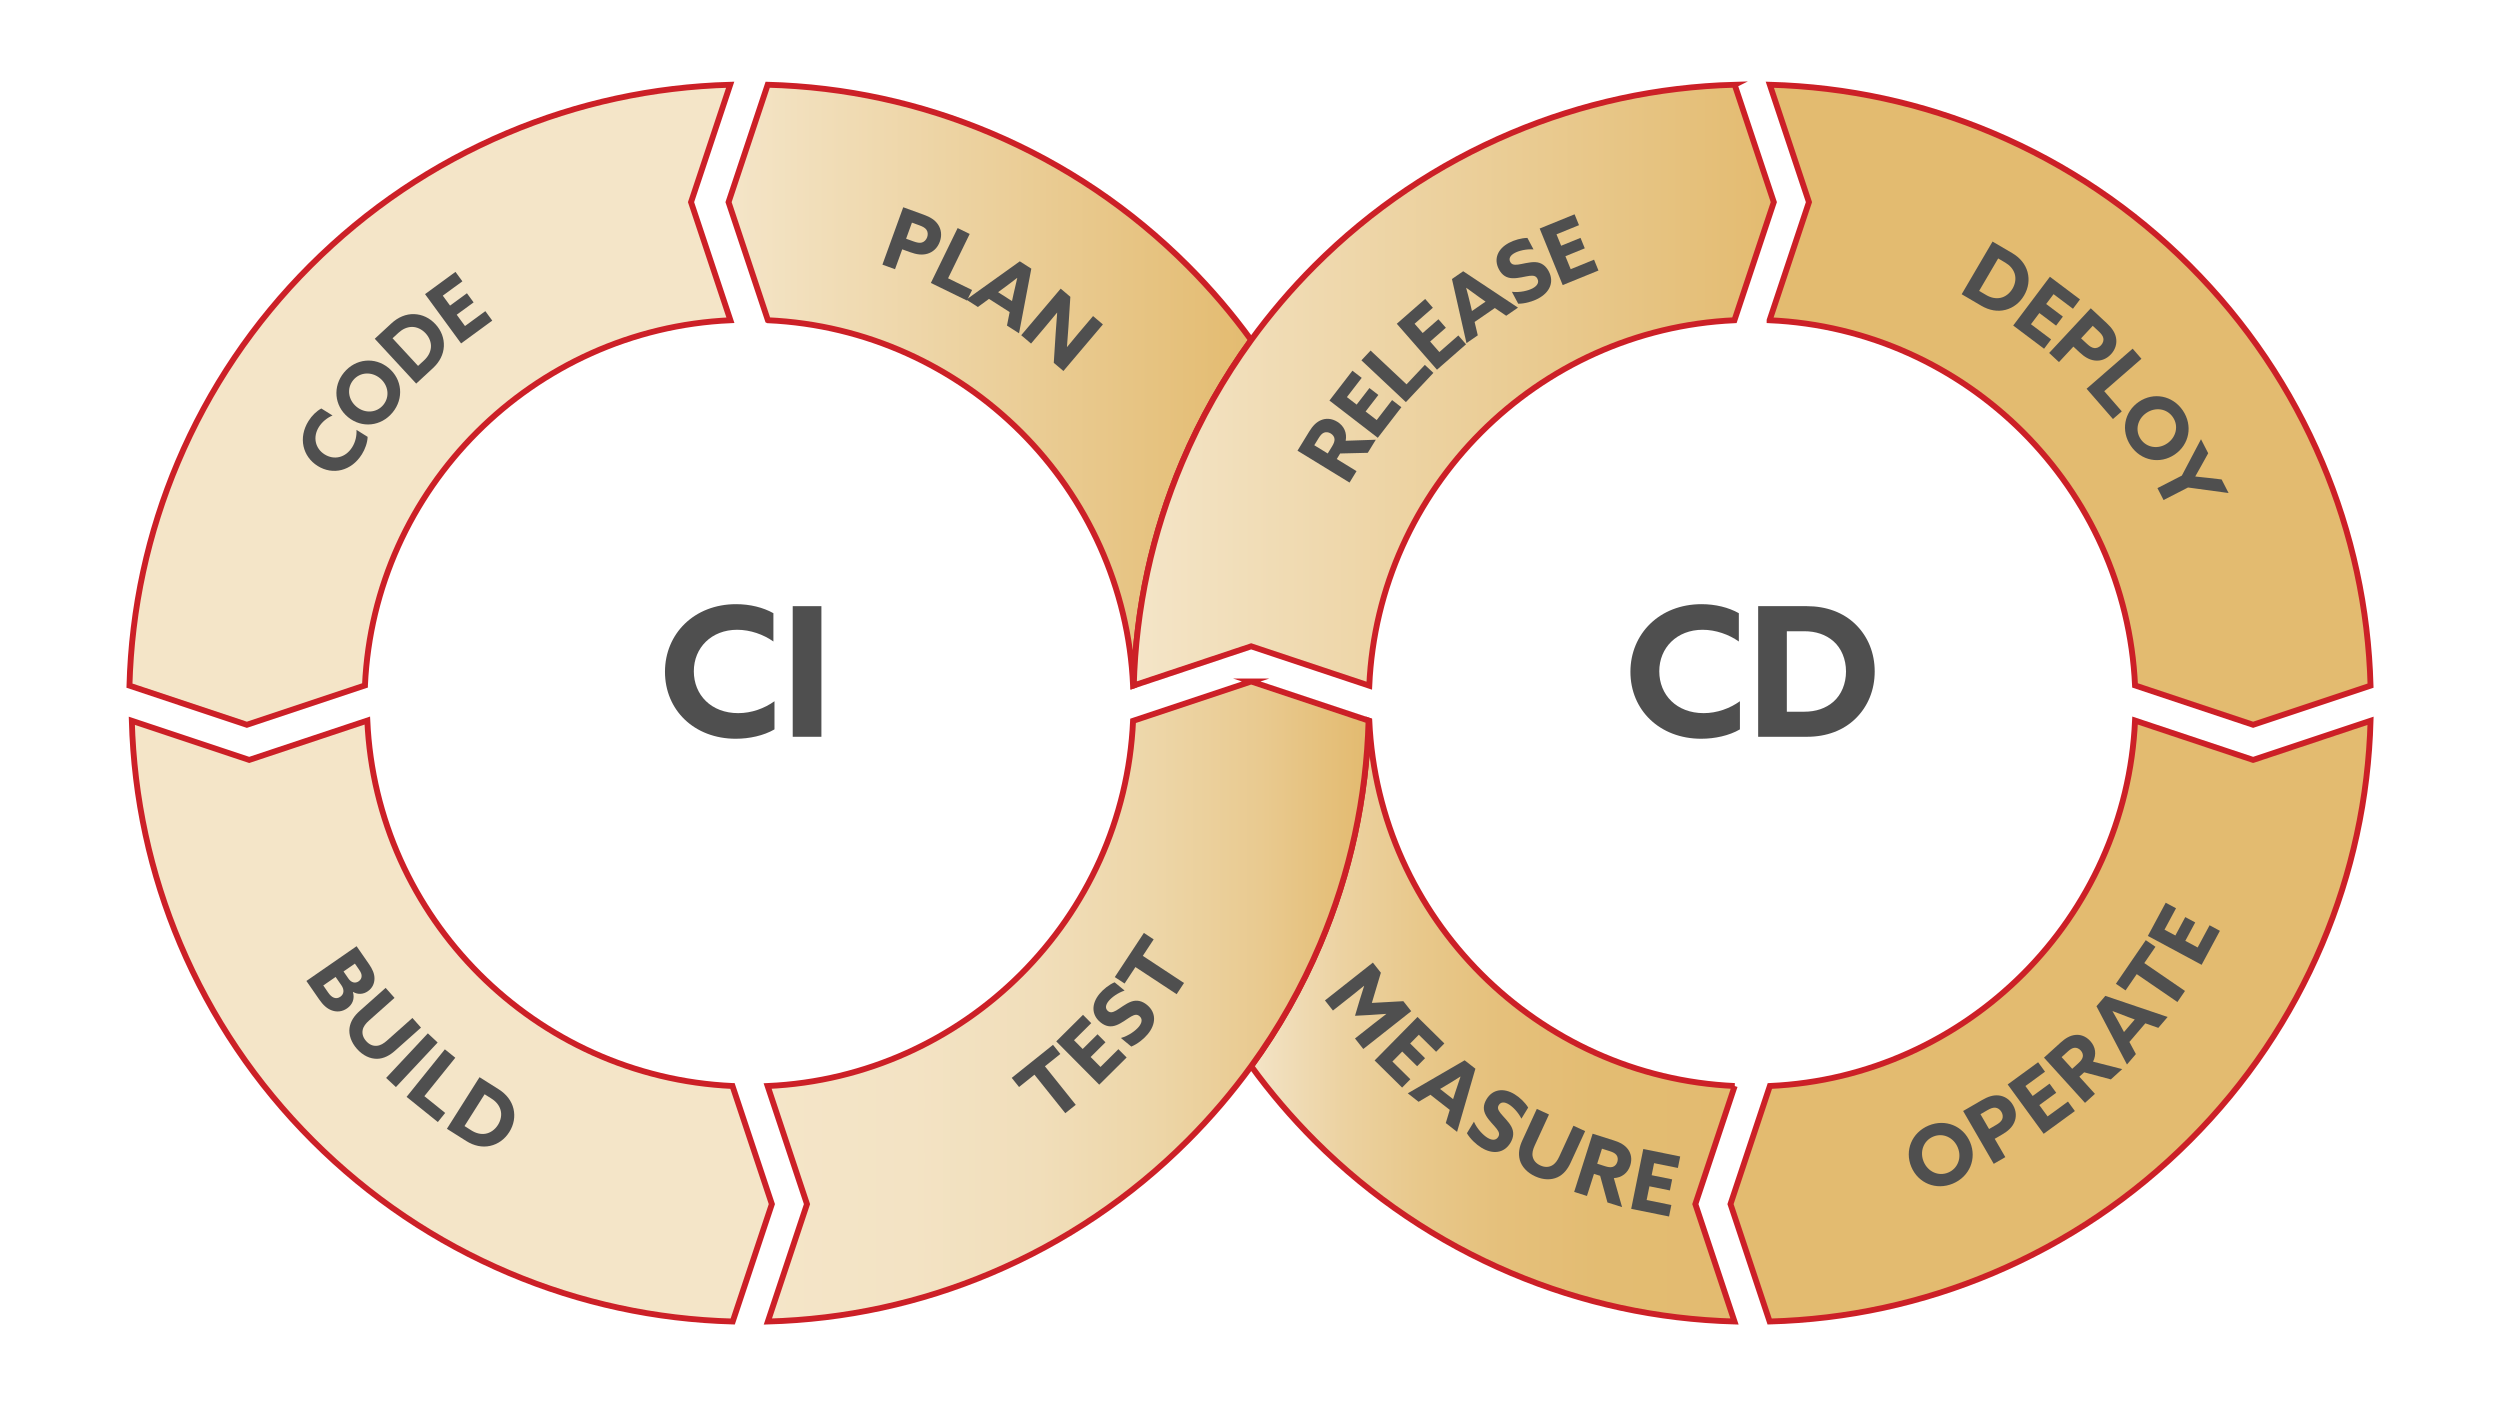 <?xml version="1.0" encoding="UTF-8"?>
<svg xmlns="http://www.w3.org/2000/svg" xmlns:xlink="http://www.w3.org/1999/xlink" id="center_text" data-name="center text" viewBox="0 0 1920 1080">
  <defs>
    <style>
      .cls-1 {
        fill: url(#linear-gradient);
      }

      .cls-1, .cls-2, .cls-3, .cls-4, .cls-5, .cls-6 {
        stroke: #cc2027;
        stroke-miterlimit: 10;
        stroke-width: 4.52px;
      }

      .cls-2 {
        fill: url(#linear-gradient-4);
      }

      .cls-3 {
        fill: #e3bb70;
      }

      .cls-4 {
        fill: url(#linear-gradient-2);
      }

      .cls-5 {
        fill: #f4e5c8;
      }

      .cls-7 {
        fill: #4f4f4f;
        stroke-width: 0px;
      }

      .cls-6 {
        fill: url(#linear-gradient-3);
      }
    </style>
    <linearGradient id="linear-gradient" x1="559.52" y1="295.84" x2="960.9" y2="295.84" gradientUnits="userSpaceOnUse">
      <stop offset="0" stop-color="#f4e5c8"></stop>
      <stop offset="1" stop-color="#e3bb70"></stop>
    </linearGradient>
    <linearGradient id="linear-gradient-2" x1="960.9" y1="784.17" x2="1332.27" y2="784.17" gradientUnits="userSpaceOnUse">
      <stop offset="0" stop-color="#f4e5c8"></stop>
      <stop offset=".05" stop-color="#f1dfbd"></stop>
      <stop offset=".19" stop-color="#ecd2a1"></stop>
      <stop offset=".35" stop-color="#e8c88b"></stop>
      <stop offset=".52" stop-color="#e5c07b"></stop>
      <stop offset=".72" stop-color="#e3bc72"></stop>
      <stop offset="1" stop-color="#e3bb70"></stop>
    </linearGradient>
    <linearGradient id="linear-gradient-3" x1="870.74" y1="295.84" x2="1362.28" y2="295.84" xlink:href="#linear-gradient"></linearGradient>
    <linearGradient id="linear-gradient-4" x1="589.54" y1="769.15" x2="1051.08" y2="769.15" gradientUnits="userSpaceOnUse">
      <stop offset="0" stop-color="#f4e5c8"></stop>
      <stop offset=".24" stop-color="#f3e3c4"></stop>
      <stop offset=".45" stop-color="#f1deba"></stop>
      <stop offset=".64" stop-color="#edd6a8"></stop>
      <stop offset=".82" stop-color="#e9ca90"></stop>
      <stop offset=".99" stop-color="#e3bb71"></stop>
      <stop offset="1" stop-color="#e3bb70"></stop>
    </linearGradient>
  </defs>
  <path class="cls-5" d="M280.29,526.4c6.93-151.59,129.05-273.63,280.66-280.46l-30.23-90.69,30.06-90.17c-59.32,1.65-116.92,14.12-171.4,37.17-56.59,23.94-107.39,58.18-151,101.79-43.61,43.61-77.85,94.41-101.79,151-23.06,54.53-35.54,112.17-37.17,171.54l90.17,30.06,90.7-30.23Z"></path>
  <path class="cls-1" d="M589.76,245.95c151.59,6.93,273.63,129.05,280.46,280.66l.52-.17c1.65-59.32,14.12-116.92,37.17-171.4,14.13-33.4,31.88-64.77,53-93.86-14.66-20.18-30.92-39.28-48.79-57.14-43.61-43.61-94.41-77.85-151-101.79-54.53-23.06-112.17-35.54-171.54-37.17l-30.06,90.17,30.23,90.7Z"></path>
  <path class="cls-5" d="M562.55,834.05c-151.59-6.93-273.63-129.05-280.46-280.66l-90.69,30.23-90.17-30.06c1.65,59.32,14.12,116.92,37.17,171.4,23.93,56.59,58.18,107.39,101.79,151s94.41,77.85,151,101.79c54.53,23.06,112.17,35.54,171.54,37.17l30.06-90.17-30.23-90.7Z"></path>
  <path class="cls-3" d="M1359.05,245.94c151.62,6.82,273.73,128.87,280.66,280.46l90.7,30.23,90.17-30.06c-1.64-59.36-14.11-117.01-37.17-171.54-23.93-56.59-58.18-107.39-101.79-151-43.61-43.61-94.41-77.85-151-101.79-54.49-23.05-112.09-35.52-171.4-37.17l30.06,90.17-30.23,90.69Z"></path>
  <path class="cls-3" d="M1730.41,583.62l-90.69-30.23c-6.82,151.62-128.87,273.73-280.46,280.66l-30.23,90.7,30.06,90.17c59.36-1.64,117.01-14.11,171.54-37.17,56.59-23.93,107.39-58.18,151-101.79,43.61-43.61,77.85-94.41,101.79-151,23.05-54.49,35.52-112.09,37.17-171.4l-90.17,30.06Z"></path>
  <path class="cls-4" d="M1332.27,834.06c-151.62-6.82-273.73-128.87-280.66-280.46l-.53-.18c-1.64,59.36-14.11,117.01-37.17,171.54-14.13,33.41-31.88,64.77-53,93.86,14.66,20.18,30.92,39.28,48.79,57.14,43.61,43.61,94.41,77.85,151,101.79,54.49,23.05,112.09,35.52,171.4,37.17l-30.06-90.17,30.23-90.69Z"></path>
  <path class="cls-6" d="M1332.23,65.07c-59.36,1.64-117.01,14.11-171.54,37.17-56.59,23.94-107.39,58.18-151,101.79-17.86,17.86-34.13,36.96-48.79,57.14-21.12,29.08-38.87,60.45-53,93.86-23.05,54.49-35.52,112.09-37.17,171.4l90.17-30.06,90.17,30.06.52.17c6.82-151.62,128.87-273.73,280.46-280.66l30.23-90.7-30.06-90.17Z"></path>
  <path class="cls-2" d="M960.9,523.37l-90.17,30.06-.53.18c-6.93,151.59-129.05,273.63-280.66,280.46l30.23,90.69-30.06,90.17c59.32-1.65,116.92-14.12,171.4-37.17,56.59-23.93,107.39-58.18,151-101.79,17.86-17.86,34.13-36.96,48.79-57.14,21.12-29.08,38.87-60.45,53-93.86,23.06-54.53,35.54-112.17,37.17-171.54l-90.17-30.06Z"></path>
  <g>
    <path class="cls-7" d="M693.68,159.17l15.71,5.7c5.05,1.83,8.66,4.04,11.03,7.58,2.37,3.55,3.17,8.18,1.35,13.17-1.81,4.99-5.39,8.03-9.48,9.24s-8.29.64-13.35-1.19l-6.03-2.19-5.54,15.28-9.68-3.51,15.99-44.08ZM701.54,185.38c2.74.99,4.68,1.35,6.43.89,1.75-.47,3.33-1.96,4.08-4.03.77-2.13.52-4.29-.52-5.77-1.05-1.48-2.76-2.45-5.5-3.44l-5.66-2.05-4.48,12.36,5.66,2.05Z"></path>
    <path class="cls-7" d="M735.47,175.15l9.26,4.52-16.62,34.06,18.45,9-3.95,8.09-27.71-13.52,20.57-42.15Z"></path>
    <path class="cls-7" d="M783.21,200.69l8.84,5.65-9.43,49.64-9.28-5.93,2.08-10.36-15.88-10.15-8.52,6.24-8.9-5.69,41.09-29.4ZM777.22,231.23l1.14-5.27c.89-4.04,1.99-8.88,2.89-12.46l-.11-.07c-3.08,2.41-6.85,5.31-10.29,7.8l-4.32,3.16,10.7,6.84Z"></path>
    <path class="cls-7" d="M814.62,221.68l7.41,6.28-1.5,23.52c-.32,5.08-.7,9.94-1.11,14.93l.1.08c2.88-3.5,5.76-7,8.69-10.46l11.26-13.29,7.56,6.41-30.32,35.78-7.41-6.28,1.5-23.52c.32-5.08.7-9.94,1.11-14.94l-.1-.08c-2.88,3.5-5.76,7-8.7,10.46l-11.26,13.29-7.56-6.41,30.32-35.78Z"></path>
    <path class="cls-7" d="M277.84,349.03c-7.97,12.74-22.28,16.08-33.86,8.84-11.64-7.28-15.03-21.77-7.06-34.51,2.64-4.23,6.14-7.62,9.85-9.65l8.62,5.39c-4.03,1.68-7.96,4.8-10.47,8.8-4.88,7.8-2.81,16.58,4.39,21.08s16.03,2.7,21.19-5.54c2.54-4.06,3.55-8.85,3.28-13.3l8.57,5.36c-.14,4.5-1.95,9.47-4.49,13.54Z"></path>
    <path class="cls-7" d="M267.28,320.36c-10.55-8.69-11.94-23.51-3.09-34.26,8.85-10.75,23.66-12.24,34.21-3.55,10.55,8.69,11.94,23.51,3.09,34.26-8.85,10.75-23.66,12.24-34.21,3.55ZM291.85,290.5c-6.45-5.31-15.42-4.81-20.57,1.44-5.15,6.25-3.91,15.15,2.54,20.46s15.42,4.81,20.57-1.44c5.15-6.25,3.91-15.15-2.54-20.46Z"></path>
    <path class="cls-7" d="M287.81,260.17l12.85-11.87c5.14-4.75,11.2-7.26,17.38-7.06s11.94,2.9,16.42,7.76,6.72,10.81,6.43,16.98c-.29,6.18-3.22,11.97-8.36,16.72l-12.89,11.91-31.82-34.44ZM330.94,266.97c.38-3.7-1.07-7.74-4.06-10.98-2.99-3.23-6.91-4.99-10.62-4.91s-7.17,1.69-10.17,4.45l-4.62,4.26,19.6,21.22,4.62-4.26c3-2.77,4.87-6.09,5.25-9.78Z"></path>
    <path class="cls-7" d="M326.43,225.89l23.37-17.1,5.32,7.27-15.06,11.01,5.58,7.63,12.97-9.48,5.12,7.01-12.97,9.48,6.35,8.68,15.63-11.43,5.32,7.27-23.95,17.52-27.69-37.86Z"></path>
  </g>
  <g>
    <path class="cls-7" d="M1530.27,185.52l15.09,8.84c6.03,3.54,10.2,8.6,11.8,14.57,1.6,5.97.69,12.27-2.65,17.97-3.34,5.7-8.39,9.57-14.38,11.09-5.99,1.52-12.39.39-18.43-3.14l-15.14-8.88,23.71-40.45ZM1536.29,228.76c3.65-.71,7.1-3.27,9.33-7.07,2.23-3.8,2.77-8.06,1.61-11.59-1.16-3.53-3.7-6.37-7.22-8.43l-5.42-3.18-14.61,24.92,5.42,3.18c3.52,2.06,7.24,2.89,10.88,2.18Z"></path>
    <path class="cls-7" d="M1574.31,212.54l23.14,17.4-5.41,7.19-14.91-11.21-5.68,7.56,12.84,9.66-5.22,6.94-12.84-9.66-6.46,8.59,15.48,11.64-5.41,7.19-23.71-17.83,28.19-37.47Z"></path>
    <path class="cls-7" d="M1605.71,236.76l12.23,11.39c3.93,3.66,6.39,7.11,7.18,11.29.79,4.19-.29,8.76-3.91,12.65-3.62,3.89-8.11,5.28-12.34,4.79-4.23-.49-7.88-2.65-11.82-6.32l-4.69-4.37-11.08,11.9-7.54-7.02,31.97-34.31ZM1602.68,263.96c2.13,1.99,3.77,3.07,5.57,3.33,1.8.26,3.83-.5,5.33-2.11,1.54-1.66,2.16-3.74,1.78-5.52s-1.58-3.34-3.72-5.32l-4.41-4.11-8.96,9.62,4.41,4.11Z"></path>
    <path class="cls-7" d="M1637.87,267.78l6.76,7.77-28.58,24.87,13.48,15.49-6.79,5.91-20.24-23.26,35.38-30.78Z"></path>
    <path class="cls-7" d="M1642.65,308.59c11.29-7.69,25.91-4.87,33.74,6.64s5.11,26.14-6.19,33.83c-11.3,7.69-25.91,4.87-33.74-6.64-7.84-11.51-5.11-26.14,6.19-33.83ZM1664.41,340.55c6.91-4.7,8.94-13.45,4.38-20.14-4.56-6.69-13.44-8-20.35-3.3-6.9,4.7-8.94,13.45-4.38,20.14,4.56,6.69,13.44,8,20.35,3.3Z"></path>
    <path class="cls-7" d="M1675.66,365.26l14.71-27.93,5.53,10.77-4.95,8.95c-1.62,2.94-3.41,6.12-4.95,8.8l.06.12c3.13.29,6.61.68,10.09,1.08l10.06,1.17,5.35,10.43-31.15-4.25-18.79,9.64-4.7-9.16,18.73-9.61Z"></path>
    <path class="cls-7" d="M996.47,346.12l9-14.69c2.64-4.31,5.42-7.24,9.1-8.78s8.09-1.42,12.45,1.25c5.3,3.25,7.57,8.59,6.47,14.6l23.13-.79-6.16,10.05-21.22.52-2.61,4.25,15.19,9.31-5.38,8.78-39.99-24.51ZM1023.01,342.86c1.35-2.21,1.99-3.87,1.91-5.59-.08-1.72-1.22-3.33-2.88-4.35-1.77-1.08-3.7-1.28-5.24-.63-1.54.65-2.76,2.03-4.12,4.24l-3.32,5.41,10.33,6.33,3.32-5.41Z"></path>
    <path class="cls-7" d="M1021,307.63l17.67-22.93,7.13,5.5-11.38,14.77,7.49,5.77,9.8-12.72,6.87,5.3-9.8,12.72,8.52,6.56,11.82-15.34,7.13,5.49-18.11,23.49-37.14-28.62Z"></path>
    <path class="cls-7" d="M1045.57,276.72l7.05-7.5,27.6,25.95,14.06-14.96,6.56,6.17-21.12,22.46-34.16-32.12Z"></path>
    <path class="cls-7" d="M1072.73,248.64l21.79-19.06,5.93,6.78-14.04,12.28,6.22,7.12,12.09-10.57,5.71,6.53-12.09,10.57,7.08,8.09,14.58-12.75,5.93,6.78-22.33,19.53-30.87-35.29Z"></path>
    <path class="cls-7" d="M1115.09,214.28l8.64-5.96,42.09,27.94-9.06,6.25-8.74-5.94-15.52,10.7,2.44,10.27-8.69,5.99-11.16-49.27ZM1140.91,231.65l-4.41-3.09c-3.38-2.39-7.41-5.27-10.36-7.49l-.11.07c1.03,3.77,2.23,8.37,3.2,12.51l1.23,5.21,10.45-7.21Z"></path>
    <path class="cls-7" d="M1176.97,221.49c3.72-1.97,5.25-4.62,3.73-7.48-1.06-2-2.73-2.51-5.85-2.18-3.12.34-8.82,2.04-13.31,1.85-4.5-.18-7.9-2.19-10.36-6.82-4.22-7.95-.95-15.77,7.74-20.38,4.06-2.15,9.53-3.73,14.14-3.76l4.67,8.81c-5.77-.38-11.25,1.05-14.39,2.72-3.38,1.79-4.85,4.26-3.46,6.89,1.06,2,2.75,2.43,5.93,2.06s8.84-2.12,13.37-1.88c4.53.24,7.94,2.68,10.25,7.03,4.34,8.18.88,16.18-8.11,20.94-4.29,2.28-10.28,3.98-15.35,3.96l-4.85-9.16c6.33.75,12.64-.91,15.84-2.61Z"></path>
    <path class="cls-7" d="M1182.47,175.51l26.81-10.92,3.39,8.34-17.28,7.04,3.57,8.76,14.88-6.06,3.27,8.04-14.88,6.06,4.06,9.96,17.94-7.31,3.39,8.34-27.47,11.19-17.69-43.43Z"></path>
  </g>
  <g>
    <path class="cls-7" d="M1054.37,739.27l6.14,7.78-6.93,23.2,24.18-1.34,6.06,7.68-36.81,29.04-6.38-8.08,14.74-11.63c3.05-2.41,6.55-5.08,9.28-7.16l-.08-.1c-3.96.32-8.09.61-12.13.83l-11.79.64,3.36-11.31c1.15-3.88,2.4-7.83,3.63-11.61l-.08-.1c-2.66,2.18-6.07,4.95-9.12,7.36l-14.74,11.63-6.14-7.78,36.81-29.04Z"></path>
    <path class="cls-7" d="M1088.64,781.03l20.62,20.33-6.32,6.41-13.29-13.1-6.64,6.74,11.44,11.28-6.1,6.18-11.44-11.28-7.55,7.66,13.79,13.6-6.32,6.41-21.13-20.83,32.93-33.4Z"></path>
    <path class="cls-7" d="M1124.84,814.31l8.27,6.46-14.09,48.51-8.67-6.78,3.06-10.11-14.85-11.61-9.08,5.4-8.32-6.5,43.68-25.37ZM1115.98,844.14l1.63-5.14c1.27-3.94,2.82-8.65,4.05-12.12l-.1-.08c-3.29,2.11-7.32,4.63-10.98,6.79l-4.6,2.73,10,7.82Z"></path>
    <path class="cls-7" d="M1142.3,873.76c3.59,2.19,6.65,2.16,8.33-.61,1.18-1.94.77-3.63-1.11-6.14-1.88-2.51-6.25-6.54-8.39-10.5-2.14-3.96-2.15-7.91.58-12.39,4.69-7.69,13.07-8.87,21.48-3.74,3.93,2.39,8.08,6.29,10.45,10.24l-5.19,8.52c-2.62-5.16-6.64-9.13-9.68-10.99-3.26-1.99-6.14-2-7.69.55-1.18,1.94-.68,3.61,1.26,6.15s6.34,6.52,8.44,10.53,1.75,8.2-.81,12.4c-4.82,7.91-13.46,9.01-22.14,3.72-4.15-2.53-8.67-6.8-11.24-11.18l5.39-8.85c2.59,5.83,7.23,10.4,10.33,12.29Z"></path>
    <path class="cls-7" d="M1189.62,855.93l-10.9,23.71c-1.41,3.06-2.24,5.96-1.6,8.74.64,2.79,2.49,5.13,5.84,6.68,3.41,1.57,6.33,1.42,8.87.09,2.54-1.33,4.25-3.82,5.66-6.88l10.9-23.71,9,4.14-11.17,24.3c-2.16,4.71-5.35,9.01-10.12,11.17s-10.82,2.15-17.18-.77c-6.06-2.79-10.33-7.46-11.71-12.51-1.38-5.05-.36-10.07,1.89-14.95l11.17-24.3,9.36,4.3Z"></path>
    <path class="cls-7" d="M1223.14,870.68l16.42,5.21c4.81,1.53,8.33,3.52,10.71,6.73,2.38,3.2,3.32,7.51,1.78,12.39-1.88,5.93-6.52,9.41-12.62,9.79l6.32,22.25-11.23-3.56-5.6-20.46-4.75-1.51-5.39,16.98-9.82-3.11,14.18-44.7ZM1232.69,895.65c2.47.78,4.23,1,5.89.51s2.94-1.99,3.53-3.84c.63-1.98.35-3.9-.65-5.23-1-1.34-2.63-2.19-5.1-2.98l-6.05-1.92-3.66,11.54,6.05,1.92Z"></path>
    <path class="cls-7" d="M1262.02,882.44l28.38,5.73-1.78,8.82-18.28-3.69-1.87,9.27,15.74,3.18-1.72,8.51-15.74-3.18-2.13,10.54,18.98,3.83-1.78,8.82-29.07-5.87,9.29-45.96Z"></path>
    <path class="cls-7" d="M1467.89,896.16c-5.27-12.61.42-26.36,13.27-31.73s26.64.24,31.91,12.85c5.27,12.61-.42,26.36-13.27,31.73-12.85,5.37-26.63-.24-31.91-12.85ZM1503.56,881.25c-3.22-7.71-11.39-11.46-18.86-8.33s-10.54,11.57-7.32,19.27c3.22,7.71,11.39,11.46,18.86,8.33,7.47-3.12,10.54-11.57,7.31-19.27Z"></path>
    <path class="cls-7" d="M1507.68,853.25l14.46-8.37c4.65-2.69,8.66-4.04,12.9-3.58,4.24.47,8.3,2.83,10.96,7.43,2.66,4.6,2.69,9.3.98,13.2-1.7,3.91-4.84,6.77-9.49,9.46l-5.55,3.21,8.15,14.07-8.91,5.16-23.49-40.58ZM1532.81,864.08c2.52-1.46,4.04-2.71,4.81-4.36.77-1.64.64-3.81-.47-5.72-1.14-1.96-2.95-3.16-4.76-3.31-1.81-.15-3.65.54-6.17,2l-5.21,3.02,6.59,11.38,5.21-3.02Z"></path>
    <path class="cls-7" d="M1541.88,832.87l23.39-17.07,5.31,7.28-15.07,10.99,5.57,7.64,12.98-9.47,5.12,7.01-12.98,9.47,6.34,8.69,15.65-11.41,5.31,7.28-23.97,17.48-27.64-37.89Z"></path>
    <path class="cls-7" d="M1569.78,812.27l12.76-11.57c3.74-3.39,7.23-5.42,11.2-5.87,3.97-.45,8.16.9,11.6,4.69,4.18,4.6,4.86,10.37,2.12,15.83l22.41,5.72-8.73,7.92-20.5-5.45-3.69,3.35,11.96,13.19-7.63,6.92-31.5-34.73ZM1596.16,816.58c1.92-1.74,3-3.16,3.4-4.83.4-1.68-.24-3.54-1.55-4.98-1.39-1.53-3.19-2.26-4.85-2.07-1.66.19-3.22,1.17-5.14,2.91l-4.7,4.26,8.14,8.97,4.7-4.26Z"></path>
    <path class="cls-7" d="M1610.08,772.8l6.82-7.97,47.84,16.21-7.16,8.37-9.96-3.5-12.25,14.32,5,9.3-6.86,8.02-23.42-44.75ZM1639.48,782.96l-5.06-1.86c-3.88-1.44-8.52-3.2-11.93-4.58l-.09.1c1.96,3.38,4.31,7.52,6.3,11.27l2.53,4.72,8.25-9.64Z"></path>
    <path class="cls-7" d="M1641,748.13l-8.57,12.5-7.43-5.09,22.96-33.5,7.43,5.09-8.57,12.5,31.26,21.42-5.82,8.5-31.26-21.42Z"></path>
    <path class="cls-7" d="M1649.55,718.79l13.71-25.5,7.93,4.26-8.84,16.43,8.33,4.48,7.61-14.15,7.64,4.11-7.61,14.15,9.47,5.09,9.17-17.06,7.93,4.27-14.05,26.12-41.3-22.21Z"></path>
  </g>
  <g>
    <path class="cls-7" d="M273.87,726.69l9.44,13.63c2.77,3.99,4.32,7.49,4.29,11.21-.03,3.72-1.51,7.27-5.13,9.77-3.51,2.43-7.7,2.65-11.31.5l-.11.07c1.49,5.11-.26,9.63-4.47,12.55-3.83,2.66-7.89,2.94-11.65,1.61s-6.83-4.17-9.74-8.38l-9.88-14.27,38.55-26.69ZM256.31,766.18c1.56.66,3.3.55,5.05-.66,2.98-2.06,3.1-5.53.89-8.73l-4.5-6.5-9.48,6.56,3.69,5.32c1.55,2.24,2.79,3.35,4.35,4ZM267.62,751.58c2.06,2.98,5.1,3.95,7.82,2.07,1.65-1.14,2.29-2.61,2.28-4.1,0-1.49-.55-2.85-2.06-5.03l-3.1-4.47-8.73,6.05,3.8,5.49Z"></path>
    <path class="cls-7" d="M303.01,766.36l-19.51,17.35c-2.52,2.24-4.44,4.56-4.97,7.37-.53,2.81.22,5.7,2.67,8.46,2.5,2.81,5.23,3.84,8.09,3.64,2.86-.2,5.43-1.79,7.94-4.03l19.51-17.35,6.59,7.41-19.99,17.78c-3.87,3.44-8.52,6.11-13.76,6.17-5.23.06-10.78-2.37-15.43-7.6-4.43-4.98-6.47-10.98-5.71-16.16.76-5.18,3.71-9.37,7.73-12.94l19.99-17.78,6.84,7.7Z"></path>
    <path class="cls-7" d="M328.59,793.61l7.52,7.04-32.05,34.23-7.52-7.04,32.05-34.23Z"></path>
    <path class="cls-7" d="M341.65,805.88l8.02,6.46-23.76,29.51,15.99,12.87-5.64,7.01-24.01-19.33,29.4-36.52Z"></path>
    <path class="cls-7" d="M368.28,827.28l14.78,9.34c5.91,3.74,9.9,8.94,11.31,14.96,1.4,6.02.28,12.29-3.25,17.87-3.53,5.58-8.71,9.29-14.75,10.6-6.04,1.32-12.4-.02-18.31-3.76l-14.84-9.38,25.06-39.64ZM372.86,870.7c3.67-.59,7.2-3.03,9.56-6.75,2.35-3.72,3.04-7.96,2-11.53-1.04-3.57-3.48-6.49-6.93-8.67l-5.31-3.36-15.44,24.42,5.31,3.36c3.45,2.18,7.14,3.13,10.81,2.54Z"></path>
    <path class="cls-7" d="M794.46,825.36l-11.83,9.47-5.63-7.03,31.7-25.38,5.63,7.03-11.83,9.47,23.68,29.58-8.04,6.44-23.68-29.58Z"></path>
    <path class="cls-7" d="M811.19,799.77l20.55-20.39,6.34,6.39-13.24,13.14,6.66,6.71,11.4-11.31,6.11,6.16-11.4,11.31,7.57,7.63,13.74-13.64,6.34,6.39-21.05,20.89-33.03-33.28Z"></path>
    <path class="cls-7" d="M874.5,788.7c2.68-3.25,3.08-6.28.58-8.34-1.75-1.44-3.48-1.28-6.24.23-2.75,1.51-7.36,5.26-11.58,6.82-4.22,1.55-8.14,1.01-12.19-2.33-6.94-5.73-6.93-14.19-.67-21.79,2.93-3.55,7.37-7.1,11.61-8.89l7.69,6.35c-5.48,1.86-9.98,5.28-12.25,8.03-2.43,2.95-2.85,5.79-.55,7.69,1.75,1.44,3.47,1.18,6.27-.37s7.35-5.35,11.62-6.87c4.27-1.51,8.36-.57,12.16,2.56,7.14,5.89,7.01,14.6.54,22.44-3.09,3.75-7.96,7.62-12.66,9.54l-7.99-6.59c6.14-1.74,11.32-5.69,13.63-8.49Z"></path>
    <path class="cls-7" d="M872.02,742.69l-8.34,12.66-7.52-4.95,22.34-33.91,7.52,4.95-8.34,12.66,31.64,20.84-5.66,8.6-31.64-20.84Z"></path>
  </g>
  <g>
    <path class="cls-7" d="M565.16,567.37c-32.15,0-54.46-22.17-54.46-51.41s22.45-51.96,54.59-51.96c10.67,0,20.78,2.49,28.68,6.93v21.75c-7.62-5.4-17.74-9.01-27.85-9.01-19.68,0-33.26,13.72-33.26,31.87s13.3,32.15,34.09,32.15c10.25,0,20.09-3.6,27.85-9.15v21.62c-8.31,4.85-19.4,7.2-29.65,7.2Z"></path>
    <path class="cls-7" d="M608.81,465.53h22.03v100.32h-22.03v-100.32Z"></path>
  </g>
  <g>
    <path class="cls-7" d="M1306.61,567.37c-32.15,0-54.45-22.17-54.45-51.41s22.45-51.96,54.59-51.96c10.67,0,20.78,2.49,28.68,6.93v21.75c-7.62-5.4-17.74-9.01-27.85-9.01-19.68,0-33.26,13.72-33.26,31.87s13.3,32.15,34.09,32.15c10.25,0,20.09-3.6,27.85-9.15v21.62c-8.31,4.85-19.4,7.2-29.65,7.2Z"></path>
    <path class="cls-7" d="M1350.26,465.53h37.41c14.97,0,28.13,4.85,37.55,14.13,9.42,9.28,14.55,21.89,14.55,36.03s-5.13,26.74-14.55,36.03c-9.42,9.28-22.45,14.13-37.41,14.13h-37.55v-100.32ZM1408.18,538.83c5.96-5.27,9.56-13.72,9.56-23.14s-3.6-17.87-9.56-23.14c-5.96-5.27-13.72-7.76-22.45-7.76h-13.44v61.8h13.44c8.73,0,16.49-2.49,22.45-7.76Z"></path>
  </g>
</svg>
